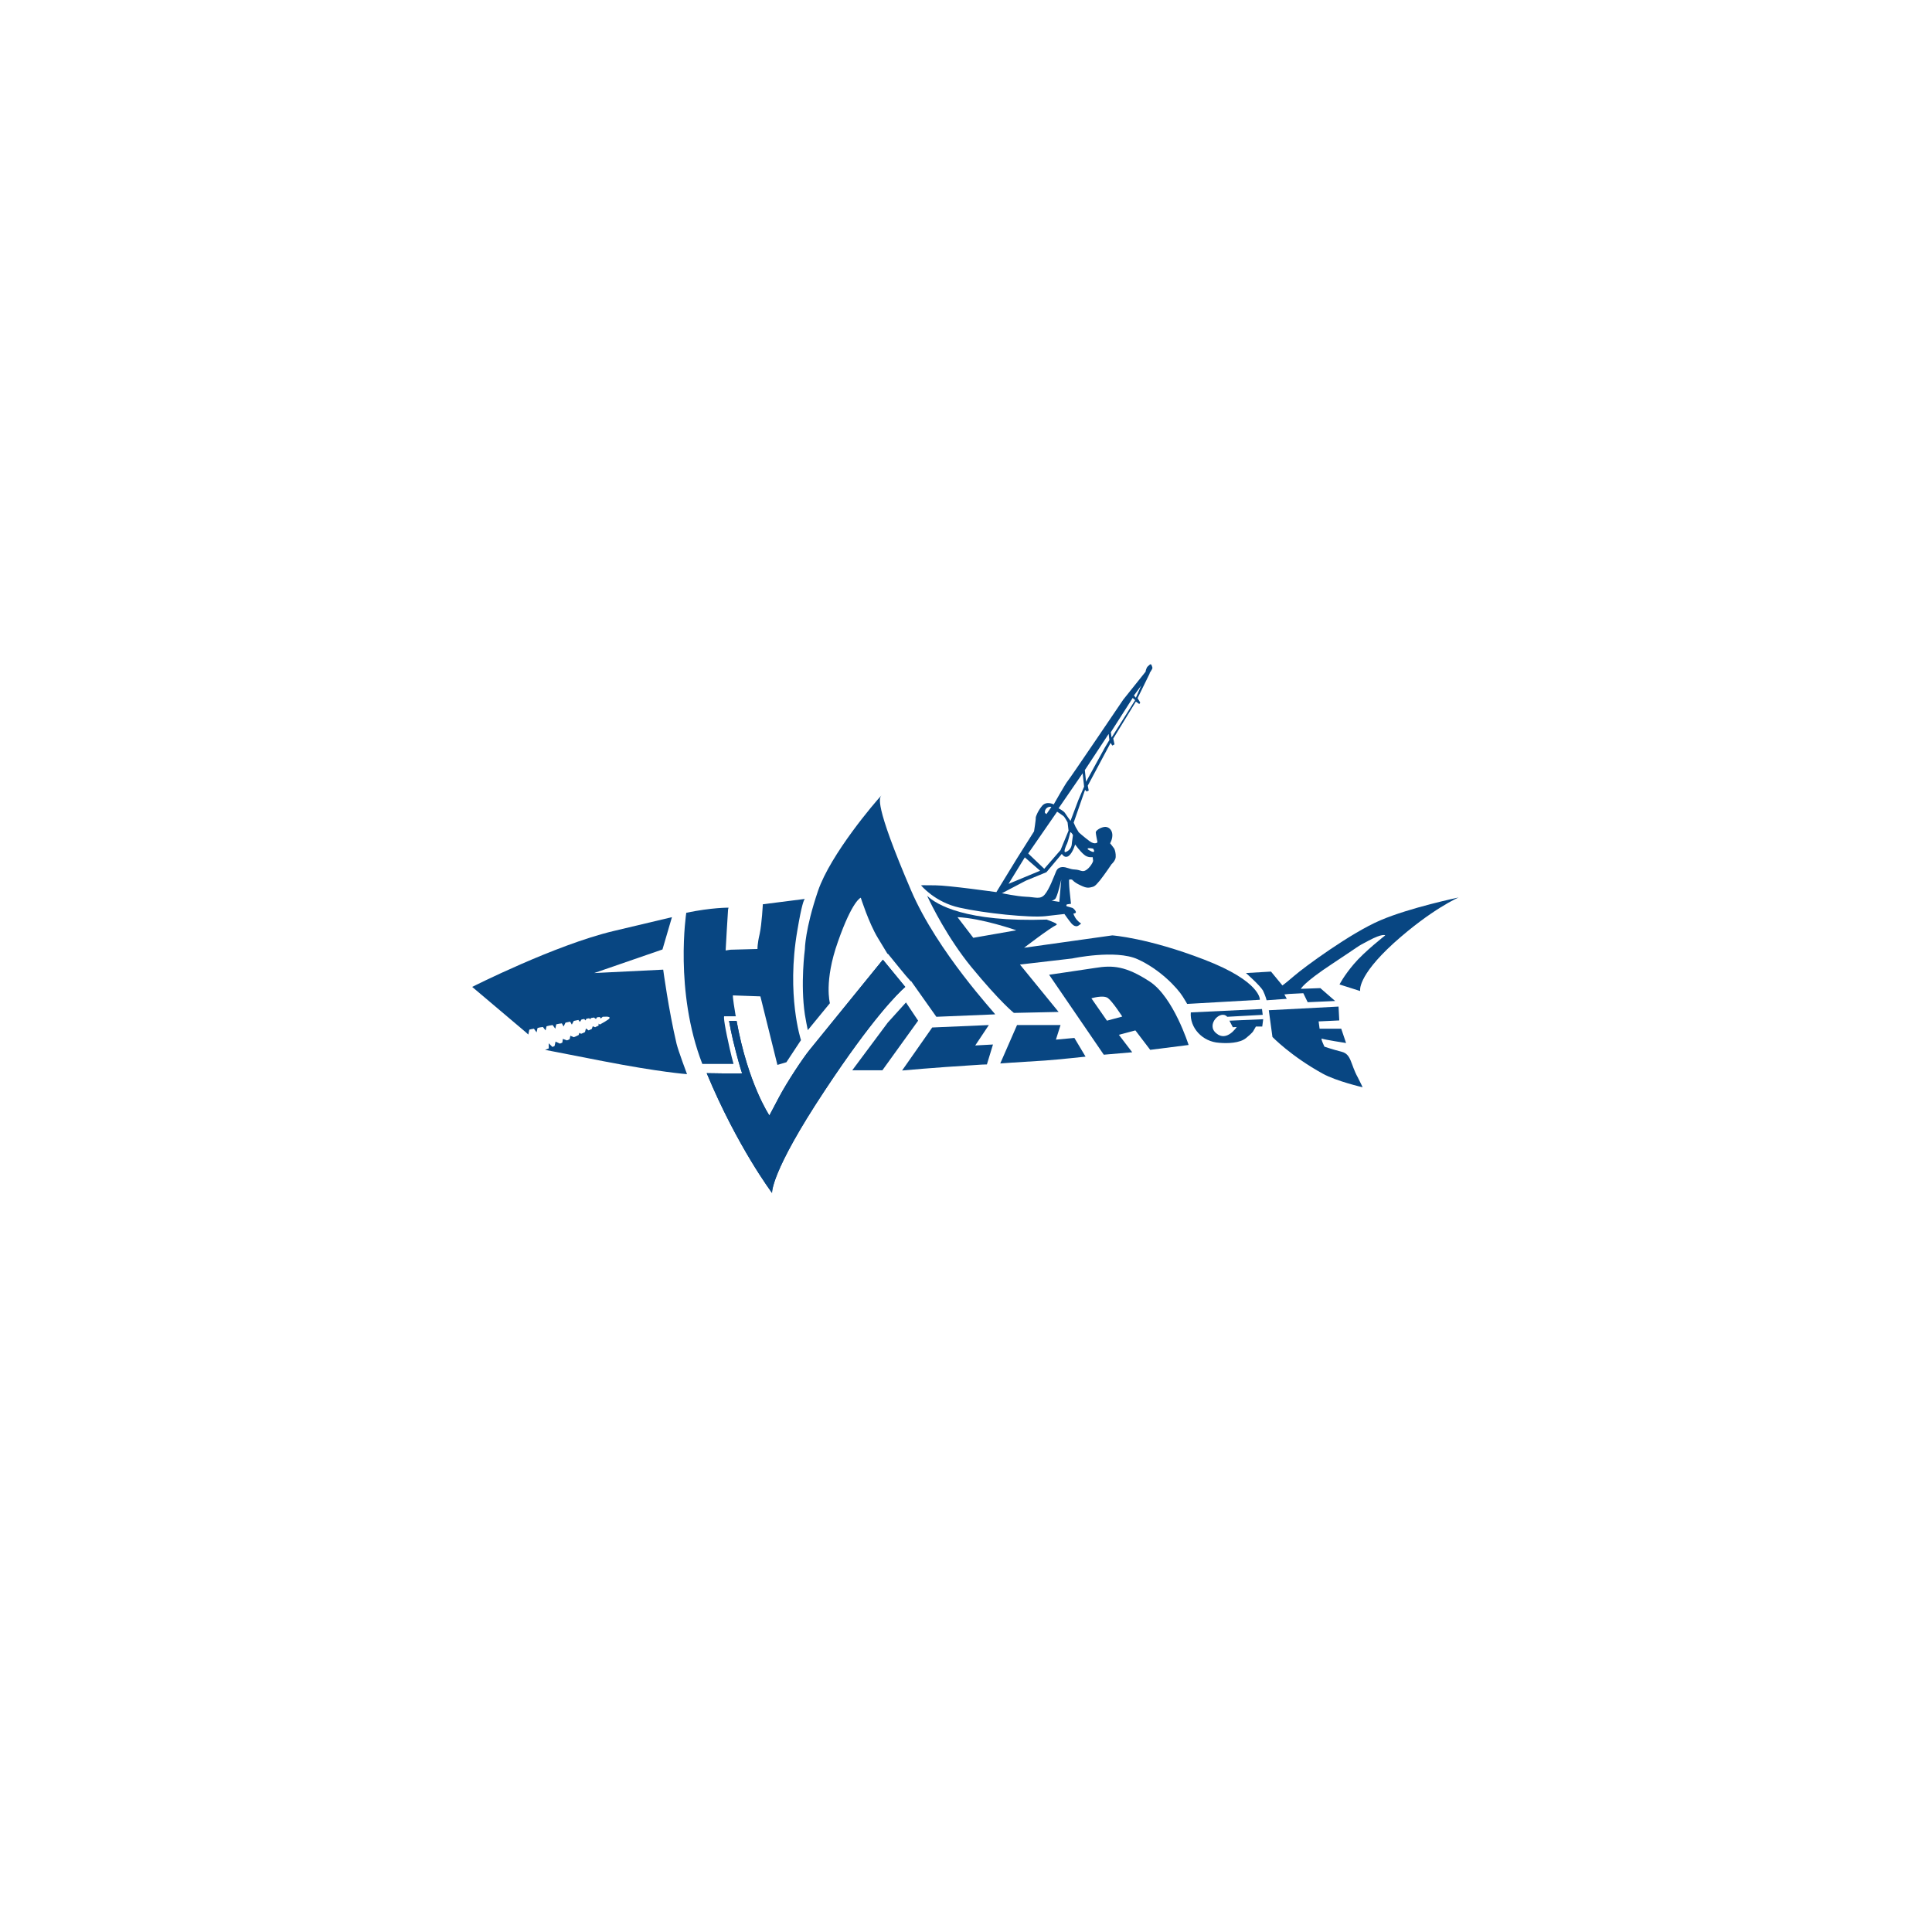 <?xml version="1.0" encoding="utf-8"?>
<!-- Generator: Adobe Illustrator 25.2.3, SVG Export Plug-In . SVG Version: 6.00 Build 0)  -->
<svg version="1.1" id="Layer_1" xmlns="http://www.w3.org/2000/svg" xmlns:xlink="http://www.w3.org/1999/xlink" x="0px" y="0px"
	 viewBox="0 0 795 795" style="enable-background:new 0 0 795 795;" xml:space="preserve">
<style type="text/css">
	.st0{fill:#FFFFFF;}
	.st1{fill:#084682;}
</style>
<g>
	<rect class="st0" width="795" height="795"/>
</g>
<g>
	<g>
		<path class="st1" d="M474.2,274.7c-0.2-0.6-0.4-1.8-1.1-1.2s-1.1,0.9-1.3,1.5c-0.3,0.6-0.4,1.4-0.4,1.4l-9.2,11.5
			c0,0-21.9,32.4-22.8,33.4s-5.8,9.7-5.8,9.7s-2.9-1.5-4.7,0.5c-1.7,2-2.7,4.4-2.7,5c0.1,0.6-0.7,5.6-0.7,5.6l-7,11.1l-7.1,11.6
			l-1.4,2.3c0,0-19.9-2.8-25.1-2.8c-5.2-0.1-5.9,0-5.9,0s5.7,7,15.9,9.2c10.2,2.3,28.8,4.2,35.2,3.5c6.4-0.7,7.9-0.9,7.9-0.9
			s1.8,2.6,2.9,3.9c1.1,1.2,1.9,1.2,2.4,1.1s1.6-1.1,1.6-1.1s-0.5-0.1-1.8-1.5c-1.2-1.5-1.4-2.6-1.4-2.6s1.2,0,1-0.7
			s-1.1-1.5-1.4-1.6c-0.4-0.1-2.4-0.7-2.4-0.7s-0.4-0.7,0.4-0.8c0.6-0.1,1.4-0.2,1.4-0.2s-0.4-3.8-0.6-5.7c-0.2-1.9-0.2-4.2-0.2-4.2
			s1.1-0.4,1.6,0.3c0.5,0.6,1.8,1.4,2.9,1.9s2.5,1.3,4.1,1c1.6-0.4,1.8-0.1,4.1-2.9c2.2-2.8,4.8-6.7,4.8-6.7s1.6-1.4,1.7-2.9
			s-0.3-2.9-0.6-3.5c-0.4-0.6-1.7-2.2-1.7-2.2s1.1-1.8,0.9-3.8s-1.8-3.2-3.4-2.9c-1.7,0.3-3.4,1.5-3.4,2.2s0.6,3.5,0.6,3.5l0.1,0.6
			c0,0-1,1.2-3.3-0.5c-2.4-1.8-4.4-3.6-4.4-3.6l-1.3-2.2l-0.8-1.8l4.7-13.5l0.6,0.7l0.9-0.4l-0.4-2l9.4-17.6l0.7,1.1l0.9-0.5
			l-0.5-2.4l9.3-15.2l1.4,1l0.4-0.6l-1.1-1.8l5-10.2C472.7,277.2,474.4,275.3,474.2,274.7z M431,332.3c1.2-0.6,1.6-0.2,1.6-0.2
			l-2,2.9l-0.6-0.5C429.9,334.5,429.8,333,431,332.3z M435,334c0,0,2,1.3,2.6,1.8s1.7,2.6,1.7,2.6l0.4,3.4l-3.3,8l-6.7,7.7l-6.6-6.3
			L435,334z M440.4,342.5c0.1-0.4,1.1,0.9,1.1,1.2c0,0.4-0.4,2.5-0.5,3.9c-0.2,1.5-1.3,2.6-2.5,3c-1.1,0.4,0.1-2.6,0.6-3.5
			C439.5,346.3,440.4,342.5,440.4,342.5z M421.7,352.8l6.3,5.5l-13,5.4L421.7,352.8z M435.9,371.1l-3.3-0.5c0,0,0.5,0.1,1.5-0.6
			s2.6-8.1,2.6-8.1L435.9,371.1z M449.9,349.3c0.2,0.4,0.5,0.9,0.2,1.2c-0.4,0.4-2.5-1-2.5-1v-0.4
			C448.1,348.9,449.8,349.1,449.9,349.3z M442.4,347.5c0,0,2,2.8,3.7,4.2c1.6,1.4,3.5,1,3.5,1s0.2,0.9,0.2,1.5s-1.4,3-3,3.9
			c-1.5,0.9-2.2-0.2-4.5-0.3c-2.4-0.1-3.3-1.1-5.3-1c-2,0.2-2.3,1.5-2.8,2.7c-0.5,1.1-2.4,6.4-4.3,8.6s-3.9,1-7.8,0.9
			c-4-0.2-9.5-1.4-9.5-1.4h-0.4l9.9-5.2l8.5-3.5l6.3-7.5l0.3,0.3c0,0,1.1,1.7,2.7,0.4C441.5,350.7,442.4,347.5,442.4,347.5z
			 M443.7,329.3l-3.2,8.5c0,0-1.8-2.5-2.3-3.3s-2.6-1.9-2.6-1.9l9.9-14.4l0.6,5.5L443.7,329.3z M454.7,307.5l-7.8,14.2l-0.5-4.8
			l9.8-14.9l0.3,2.5L454.7,307.5z M457.4,303.5l-0.3-2.2l9-14.1l1,0.9L457.4,303.5z M467.4,287.1l-0.8-0.9l3-4.1L467.4,287.1z"/>
		<path class="st1" d="M434,375c-0.1,0.1-0.3,0.1-0.3,0.1s-7.8,1-23.8-2.1s-27.6-7.8-27.6-7.8s10.6,6.3,24.3,8.7
			c13.8,2.4,22.6,2.6,25.7,2.3c1.6-0.2,3-0.7,4-1.1L434,375L434,375z"/>
		<path class="st1" d="M433.2,332.6c-3.6,5.3-6.5,9.6-8.2,12.2c-8.1,12.7-14.2,22.1-14.2,22.1h1.1c0,0,15.6-23.7,22.1-33.6
			L433.2,332.6z"/>
		<path class="st1" d="M434.1,331.4l0.9,0.6c1.1-1.6,1.8-2.6,1.9-3c1.3-2,12.9-18.6,12.9-18.6l9.7-14.1l10.7-17.2
			C470.2,279.2,447.9,311.1,434.1,331.4z"/>
	</g>
	<path class="st1" d="M374.9,366.4c-15.6-36.4-12.9-38.1-12.2-39.1c-2.4,2.5-20.9,24.1-26.1,39.3c-5.4,15.9-5.4,24-5.4,24
		s-1.9,14.2,0,26.9c0.4,2.3,0.9,5.1,1.2,6.4l9.1-11.1c0,0-2.5-9,3.3-25.3c6-17.1,9.4-18.1,9.4-18.1s3.3,10.4,7,16.5
		c3,4.9,3.8,6.3,4,6.6h0.2c2.8,3.4,7.2,9,9.3,11.2c0,0.1,0.1,0.1,0.1,0.1l0,0c0.1-0.1,0.1-0.1,0.1-0.1l10.4,14.7l24.2-1
		C409.7,417.2,385.8,391.8,374.9,366.4z"/>
	<path class="st1" d="M301.8,437.6c0,0-1-3.3-2.7-11.5c-1.6-7.8-1.1-7.9-1.1-7.9h4.8c0-0.1,0-0.2-0.1-0.3c-1.4-8.3-1.1-8.3-1.1-8.3
		l11.3,0.4l7,28.2l3.7-1.1l6-9.1c0,0-6.1-18.5-1.5-45.1c1.8-10.7,2.7-12.7,3.1-13l-17.3,2.2c0,0-0.4,8-1.3,12.2
		c-1,4.2-0.9,6.2-0.9,6.2l-11.1,0.3l-2,0.3c0,0,0.9-16.2,1-16.9c0.2-0.7,0.2-0.7,0.2-0.7s-6.8-0.1-17.4,2.1c0,0-5,32.2,6.6,62.2
		h12.8V437.6z"/>
	<path class="st1" d="M278.4,429.5c-3.3-14-5.5-30.5-5.5-30.5l-28.4,1.4l28.1-9.7l3.9-13.3c0,0,0,0-24,5.7s-58.2,23-58.2,23l22,18.6
		l0,0l1.1,1l0.4-2c0.4-0.1,1.1-0.3,1.9-0.4l1.1,1.5l0.4-1.8c0.6-0.2,1.3-0.3,2.2-0.4l1.1,1.4l0.4-1.7c0.7-0.2,1.6-0.4,2.5-0.5
		l1.1,1.5l0.4-1.8c0.7-0.2,1.5-0.3,2.3-0.4l0.7,1.3l0.8-1.6c0.6-0.1,1.3-0.3,1.9-0.4l0.7,1.2l0.8-1.5c0.6-0.1,1.3-0.3,1.9-0.4
		l0.6,0.8l0.7-1c0.4-0.1,0.8-0.1,1.1-0.2l0.5,0.6l0.4-0.7c0.4-0.1,0.7-0.1,1.1-0.2l0.5,0.4l0.3-0.5c0.4-0.1,0.9-0.1,1.2-0.2l0.8,0.6
		l0.5-0.7c0.4,0,0.7-0.1,1.1-0.1l0.4,0.6l0.8-0.7c2.5-0.2,3.6,0.1,2.3,1.1c-0.7,0.5-2,1.3-3.5,2.1l-0.5-0.4v0.8
		c-0.4,0.3-1,0.4-1.4,0.7l-1-0.4l-0.4,1.1c-0.4,0.2-0.9,0.4-1.3,0.6l-1.1-0.8l-0.4,1.5c-0.5,0.3-1.1,0.5-1.6,0.7l-0.7-0.4l-0.3,0.9
		c-0.7,0.4-1.3,0.6-2,0.9l-1.4-0.6l-0.3,1.4c-0.4,0.2-0.7,0.4-1.1,0.5l-1.7-0.6l-0.2,1.5c-0.4,0.2-0.7,0.4-1.1,0.4l-1.7-0.8
		l-0.4,1.8c-0.3,0.2-0.6,0.3-0.9,0.4l-1.5-1.5v2.1c-0.9,0.4-1.5,0.6-1.5,0.6s0,0,23.6,4.6s34.8,5.4,34.8,5.4
		S279.1,432.4,278.4,429.5z"/>
	<g>
		<path class="st1" d="M488.6,413.2L488.6,413.2C488.6,413.2,488.7,413.3,488.6,413.2z"/>
		<path class="st1" d="M495.6,394.9c-23.3-9-37.9-10-37.9-10l-36.3,5.1c0,0,10.4-8,13.3-9.4c0.7-0.4-1-1.1-4-2.2
			c-33.3,1.1-45.3-6.1-49.2-9.8c1.9,4.1,8.5,17.4,18.1,29.2c12.1,14.7,17.6,19,17.6,19l18.4-0.4l-15.9-19.5l21.5-2.5
			c0,0,17.8-3.8,26.9,0.3c9.1,4.1,16.3,11.7,18.6,15.4c1.4,2.3,1.8,2.9,1.8,3l29.9-1.7C518.5,411.5,519,403.9,495.6,394.9z
			 M400.5,385.9l-6.5-8.5c9.9,0.4,24.2,5.4,24.2,5.4L400.5,385.9z"/>
	</g>
	<path class="st1" d="M512.7,400.4c0,0,5.7,5,7,7.2c1.1,2.3,1.5,4,1.5,4l8.3-0.6l-1-1.8l1.9-0.2l5.9-0.3l1.8,3.7l11.3-0.5l-6.1-5.3
		l-8,0.3c0,0,0.9-2.4,12.9-10.3s9.7-6.8,14.9-9.5c6-3.2,6.9-2.2,6.9-2.2s-8.7,6.8-12.9,11.8c-4.1,4.8-5.9,8.4-5.9,8.4l8.5,2.7
		c0,0-1.5-5.8,13.9-19.8c15.6-14,26.6-18.7,26.6-18.7s-20.1,4.2-32.2,9.4c-12.2,5.2-31.5,19.4-35.5,22.9c-4.1,3.5-4.8,3.9-4.8,3.9
		l-4.7-5.7"/>
	<path class="st1" d="M363.3,394.9L333,432.2c-2.5,3.1-8.9,12.6-12.5,19.4c-2.6,4.9-3.9,7.4-3.9,7.4s-8.8-13-13.5-38.9H300
		c0,0,1,5.9,2.8,12.6c1.6,6.1,2.4,8.6,2.6,8.9c0.3,0.3-14.3,0-14.6,0c12.6,30.3,26.9,49.3,26.9,49.3s-0.9-8.1,21.7-42.2
		c19.5-29.5,30-39.9,33.1-42.6L363.3,394.9z"/>
	<polygon class="st1" points="372.8,412.5 365.3,420.8 350.7,440.4 363.1,440.4 377.8,420 	"/>
	<path class="st1" d="M363.3,394.9L333,432.2c-2.5,3.1-8.9,12.6-12.5,19.4c-2.6,4.9-3.9,7.4-3.9,7.4s-8.8-13-13.5-38.9H300
		c0,0,1,5.9,2.8,12.6c1.6,6.1,2.4,8.6,2.6,8.9c0.3,0.3-14.3,0-14.6,0c12.6,30.3,26.9,49.3,26.9,49.3s-0.9-8.1,21.7-42.2
		c19.5-29.5,30-39.9,33.1-42.6L363.3,394.9z"/>
	<path class="st1" d="M408.6,429.8l-7.3,0.4l5.6-8.4l-23.3,1l-12.4,17.7c0,0,13.1-1.2,29.3-2.2c3.7-0.3,3.5-0.2,5.6-0.3L408.6,429.8
		z"/>
	<path class="st1" d="M418.5,421.8h17.9l-1.9,6l7.6-0.7l4.6,7.7c0,0-11.1,1.2-16.7,1.6c-11.8,0.7-18.4,1.2-18.4,1.2"/>
	<path class="st1" d="M473.3,432l15.8-2c0,0-6.2-19.7-16-26.1s-15.2-6.8-22.5-5.6c-7.2,1.1-18.9,2.8-18.9,2.8l22.5,32.9l11.7-1
		l-5.5-7.2l6.8-1.8L473.3,432z M455.5,420l-6.4-9.2c0,0,4.9-1.5,6.8-0.1s5.9,7.6,5.9,7.6L455.5,420z"/>
	<path class="st1" d="M516.8,422.4h2.6l0.4-3l-13.9,0.6l1.4,2.7l1.6-0.1c0,0-4.1,6.3-8.4,2.6c-4.4-3.5,1.7-9.9,4.5-6.8l14.6-0.8
		l-0.3-2.4l-29.3,1.4c-0.5,6.3,4.8,12.1,11.7,12.5c3.3,0.3,8.5,0.2,11.1-2c2.6-2.1,2.9-2.8,2.9-2.8"/>
	<path class="st1" d="M523.6,426.7c0,0,7.6,7.9,20.7,15.1c5.6,3.1,16.4,5.6,16.4,5.6s-0.8-1.8-2-4.1c-3-5.4-2.6-9.5-6.6-10.5
		c-3.9-1-7.1-2.1-7.1-2.1s-1.8-3.7-1-3.3c0.9,0.4,9.9,1.8,9.9,1.8l-2-5.9H543l-0.4-3l8.5-0.4l-0.3-5.7l-28.7,1.5"/>
</g>
</svg>
